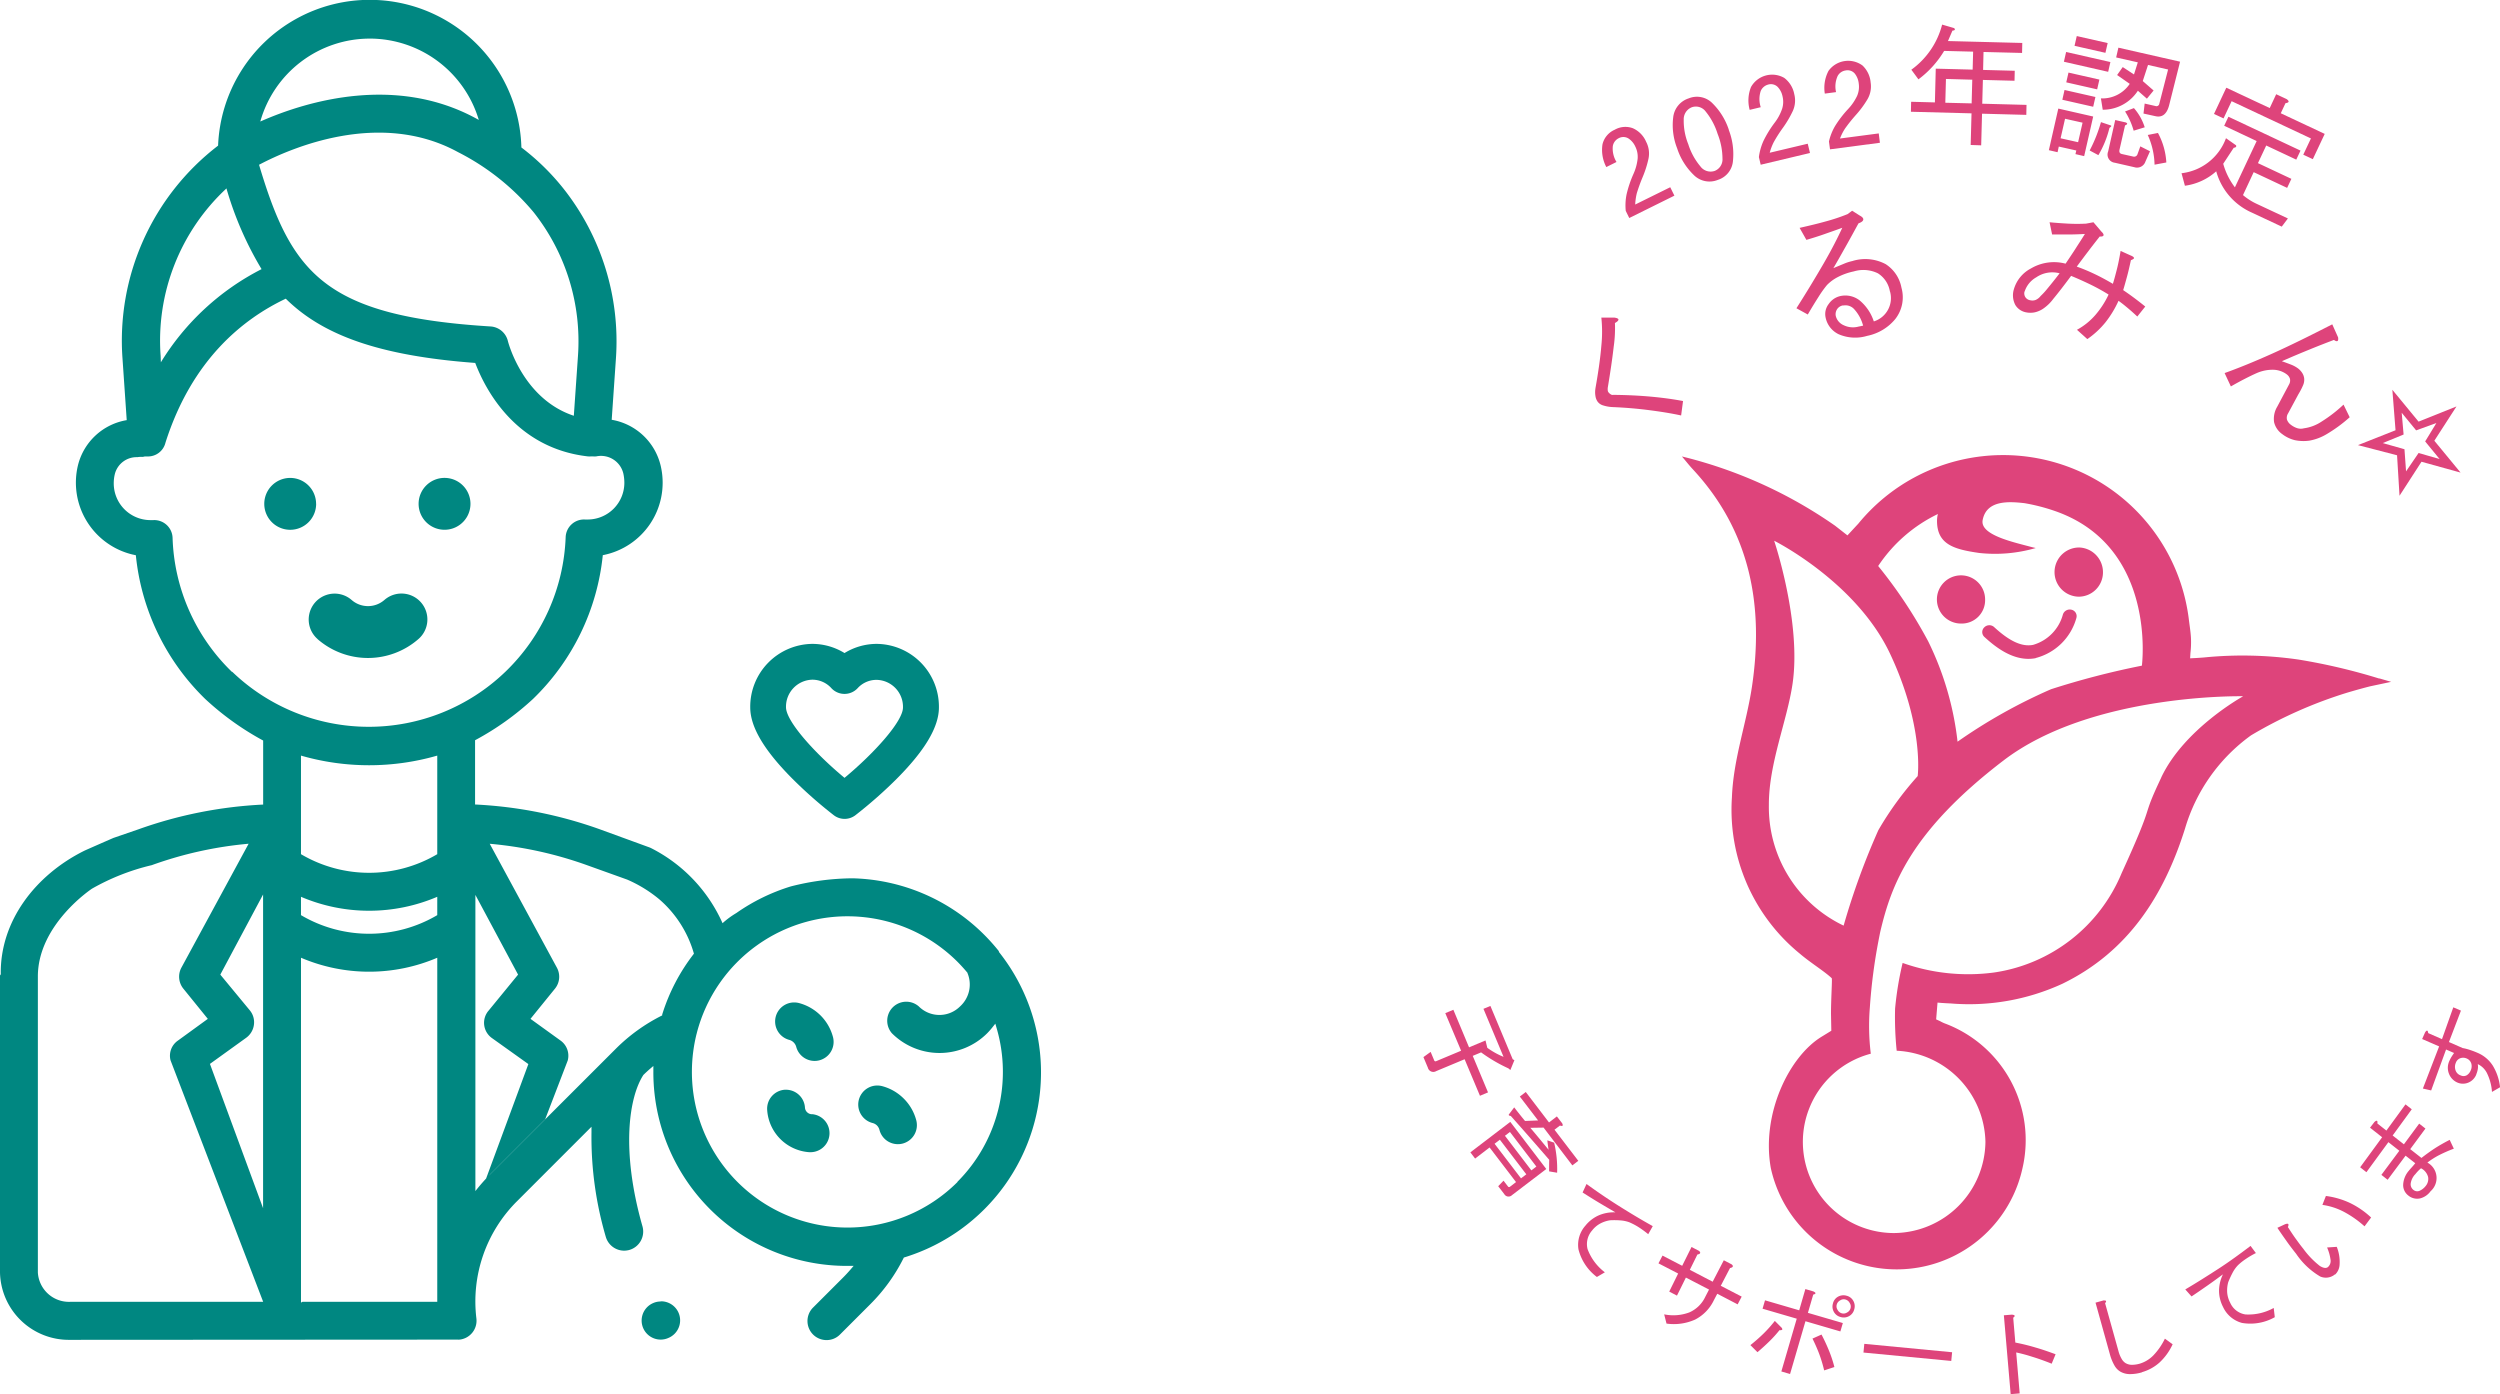 <svg xmlns="http://www.w3.org/2000/svg" width="203.302" height="113.375" viewBox="0 0 203.302 113.375">
  <g id="グループ_1876" data-name="グループ 1876" transform="translate(-67.621 -3008)">
    <g id="b" transform="translate(135.375 3153)">
      <g id="c" transform="translate(48 -143)">
        <g id="グループ_1229" data-name="グループ 1229">
          <path id="パス_6105" data-name="パス 6105" d="M81.068,58.731a48.484,48.484,0,0,0-6.6-1.554A31.733,31.733,0,0,0,66.884,57c-.414.043-1.217.078-1.217.078l.026-.432h0a7.5,7.5,0,0,0,.043-1.217c-.026-.527-.121-1.062-.181-1.588a15.218,15.218,0,0,0-26.866-7.718c-.026.035-.06.06-.086.095h0l-.017.017-.017.017-.768.829-.993-.777A37.107,37.107,0,0,0,24.34,40.662c.294.345.57.7.872,1.027,4.714,5.068,5.81,11.154,4.817,17.741-.458,3-1.511,5.87-1.623,8.961a15.1,15.1,0,0,0,5.517,12.7c.855.734,2,1.433,2.6,2,.052.052-.06,1.649-.06,2.883h0l.026,1.39-.363.224c-.052.035-.1.06-.164.1h0c-.069.043-.138.086-.224.138-2.676,1.606-4.955,6.3-4.17,10.7a10.476,10.476,0,0,0,20.469.009A10.132,10.132,0,0,0,45.8,86.8a2.7,2.7,0,0,1-.449-.207l-.337-.155.112-1.364.294.026c.276.017.527.035.76.043a18.148,18.148,0,0,0,9.1-1.6c5.361-2.607,8.253-7.174,9.971-12.613a14.329,14.329,0,0,1,5.37-7.588,36.169,36.169,0,0,1,7.847-3.479c.613-.181,1.226-.354,1.839-.509l1.709-.363s-.863-.25-.976-.285ZM45.154,45.35a2.251,2.251,0,0,0-.069.553c0,1.925,1.4,2.314,3.427,2.607a11.872,11.872,0,0,0,4.6-.4c-.129-.035-.268-.06-.406-.1-1.5-.4-4.127-.976-3.911-2.167.311-1.666,2.176-1.519,3.41-1.381a15.578,15.578,0,0,1,2.4.613c8.409,2.866,7.14,12.6,7.14,12.6a66.336,66.336,0,0,0-7.39,1.917,43.519,43.519,0,0,0-7.6,4.265A24.693,24.693,0,0,0,44.369,55.7,38.278,38.278,0,0,0,40.3,49.571a12.137,12.137,0,0,1,4.843-4.222ZM31.41,68.978c0-3.367,1.476-6.786,1.925-9.816.742-5.016-1.494-11.646-1.494-11.646s6.682,3.341,9.436,9.211c2.771,5.9,2.236,9.928,2.236,9.928a26.305,26.305,0,0,0-3.2,4.4,58.885,58.885,0,0,0-2.823,7.761,10.674,10.674,0,0,1-6.078-9.85Zm31.908-2.2c-1.761,3.721-.328,1.433-3.22,7.77A13.314,13.314,0,0,1,49.73,82.627a15.922,15.922,0,0,1-7.442-.777,26.3,26.3,0,0,0-.613,3.721,26.643,26.643,0,0,0,.13,3.419A7.58,7.58,0,0,1,49.022,96.4a7.5,7.5,0,0,1-7.416,7.416A7.415,7.415,0,0,1,39.7,89.231a18.462,18.462,0,0,1-.078-3.747,44.441,44.441,0,0,1,.7-5.422s.095-.5.147-.742h0c.872-3.712,2.409-8.115,10.023-13.934,7.183-5.491,19.493-5.223,19.493-5.223s-4.783,2.624-6.665,6.6Z" transform="translate(-3.319 -5.543)" fill="#de447b"/>
          <path id="パス_6106" data-name="パス 6106" d="M63.373,51.306A1.977,1.977,0,0,1,61.4,53.257a2,2,0,1,1,.069-4A2.011,2.011,0,0,1,63.373,51.3Z" transform="translate(-8.112 -6.734)" fill="#de447b" fill-rule="evenodd"/>
          <path id="パス_6107" data-name="パス 6107" d="M50.337,55.8a1.96,1.96,0,1,1,1.942-1.951A1.9,1.9,0,0,1,50.337,55.8Z" transform="translate(-6.602 -7.092)" fill="#de447b" fill-rule="evenodd"/>
          <path id="パス_6108" data-name="パス 6108" d="M56.981,59.054c-1.7.328-3.2-.829-4.178-1.727a.532.532,0,0,1-.009-.777.579.579,0,0,1,.8-.026c1.26,1.165,2.27,1.623,3.168,1.45a3.52,3.52,0,0,0,2.426-2.469.587.587,0,0,1,.708-.388.537.537,0,0,1,.388.673,4.637,4.637,0,0,1-3.315,3.255Z" transform="translate(-7.186 -7.532)" fill="#de447b"/>
          <g id="グループ_1226" data-name="グループ 1226" transform="translate(13.96 15.142)">
            <path id="パス_6109" data-name="パス 6109" d="M16.186,33.367c.242-1.364.406-2.521.483-3.479a11.067,11.067,0,0,0,0-2.288h1.062c.216.035.328.086.328.164s-.095.173-.285.276a10.657,10.657,0,0,1-.1,1.925c-.1.881-.259,1.994-.483,3.332a1.049,1.049,0,0,0,0,.233.306.306,0,0,0,.052.138.7.7,0,0,0,.19.173.263.263,0,0,0,.207.043c1.105.009,2.132.06,3.082.147s1.813.207,2.59.354l-.155,1.174c-.794-.173-1.658-.311-2.6-.432s-1.925-.207-2.978-.25a2.94,2.94,0,0,1-.742-.129.863.863,0,0,1-.458-.294,1.037,1.037,0,0,1-.19-.475,1.825,1.825,0,0,1,0-.613Z" transform="translate(-16.16 -18.915)" fill="#de447b"/>
            <path id="パス_6110" data-name="パス 6110" d="M42.727,24.1a2.155,2.155,0,0,0-.976-1.476,2.693,2.693,0,0,0-1.96-.155,5.043,5.043,0,0,0-1.278.449,3.4,3.4,0,0,0-.9.656,9.093,9.093,0,0,0-.691.967c-.259.406-.553.881-.872,1.433l-.924-.509c.846-1.329,1.58-2.547,2.21-3.635s1.131-2.063,1.519-2.909c-.466.173-.95.337-1.433.509s-.984.328-1.485.475l-.553-.976c.76-.173,1.459-.337,2.1-.518a15.092,15.092,0,0,0,1.8-.6l.371-.276.613.388c.216.112.311.224.294.337s-.147.216-.388.3c-.337.613-.673,1.235-1.019,1.847s-.682,1.217-1.027,1.8c.319-.138.6-.25.846-.354a3.755,3.755,0,0,1,.691-.224,3.53,3.53,0,0,1,2.719.25A2.917,2.917,0,0,1,43.668,23.8a2.862,2.862,0,0,1-.5,2.538A3.965,3.965,0,0,1,40.88,27.71a3.38,3.38,0,0,1-2.314-.129A1.932,1.932,0,0,1,37.5,26.225a1.329,1.329,0,0,1,.25-1.105,1.558,1.558,0,0,1,.881-.63,1.894,1.894,0,0,1,1.623.328,3.723,3.723,0,0,1,1.165,1.718A1.983,1.983,0,0,0,42.736,24.1Zm-3.79,1.131a.707.707,0,0,0-.535.363.743.743,0,0,0-.078.492,1.107,1.107,0,0,0,.647.76,1.725,1.725,0,0,0,1.165.121c.06-.017.129-.026.207-.043s.147-.035.207-.043a3.245,3.245,0,0,0-.725-1.338.948.948,0,0,0-.881-.3Z" transform="translate(-18.753 -17.54)" fill="#de447b"/>
            <path id="パス_6111" data-name="パス 6111" d="M61.565,28.116l-.837-.751a5.349,5.349,0,0,0,1.494-1.2A7.278,7.278,0,0,0,63.3,24.5a16.363,16.363,0,0,0-1.485-.82c-.518-.25-1.036-.483-1.563-.7-.587.794-1.071,1.416-1.45,1.873a3.458,3.458,0,0,1-.846.812,2.018,2.018,0,0,1-.682.285,1.779,1.779,0,0,1-.708-.009,1.294,1.294,0,0,1-.846-.587,1.68,1.68,0,0,1-.121-1.286,2.779,2.779,0,0,1,1.39-1.692,3.675,3.675,0,0,1,2.814-.388c.276-.414.553-.82.812-1.226s.518-.8.76-1.191c-.449.026-.9.043-1.338.043H58.707L58.5,18.62c.527.052,1.036.086,1.519.112a13.547,13.547,0,0,0,1.45,0l.6-.112.647.76c.13.121.19.224.173.3s-.121.112-.311.1c-.259.328-.544.691-.855,1.1s-.647.855-1.01,1.347a15.039,15.039,0,0,1,1.442.6c.492.233.984.5,1.494.8.112-.354.216-.751.328-1.191s.207-.932.3-1.485l.82.371c.173.069.259.138.268.2s-.086.121-.25.181c-.112.518-.216.976-.328,1.381s-.207.76-.3,1.053c.276.19.561.388.863.613s.613.466.932.725l-.647.812c-.268-.25-.518-.475-.777-.691s-.5-.414-.751-.587a8.391,8.391,0,0,1-1.07,1.761,7.011,7.011,0,0,1-1.459,1.347Zm-5.1-3.868a.57.57,0,0,0,.069.466.584.584,0,0,0,.4.25.731.731,0,0,0,.432-.026,1.015,1.015,0,0,0,.406-.319,5.763,5.763,0,0,0,.561-.613c.259-.311.587-.717.984-1.235a2.314,2.314,0,0,0-1.9.328,2.045,2.045,0,0,0-.941,1.148Z" transform="translate(-21.542 -17.688)" fill="#de447b"/>
            <path id="パス_6112" data-name="パス 6112" d="M80.51,32.3a1.9,1.9,0,0,0-1.062-.371,3.222,3.222,0,0,0-1.373.268c-.294.129-.613.285-.967.466s-.734.388-1.14.622l-.509-1.088c1.114-.4,2.409-.924,3.868-1.58s3.082-1.459,4.886-2.383l.475,1.062c.026.173,0,.276-.06.3s-.155,0-.276-.095c-.544.207-1.174.449-1.873.734s-1.494.613-2.365,1c.276.095.527.19.751.276a2.519,2.519,0,0,1,.553.3,1.463,1.463,0,0,1,.354.38,1.068,1.068,0,0,1,.155.414,1.1,1.1,0,0,1-.086.578,5.241,5.241,0,0,1-.371.717l-.846,1.571a.676.676,0,0,0-.095.509.875.875,0,0,0,.319.423,1.685,1.685,0,0,0,.518.276.969.969,0,0,0,.544.009,3.389,3.389,0,0,0,1.433-.544,11.412,11.412,0,0,0,1.787-1.381l.5,1.027a11.742,11.742,0,0,1-1.856,1.364,4.169,4.169,0,0,1-1.4.535,3.451,3.451,0,0,1-1.2-.035,2.753,2.753,0,0,1-1.027-.492,1.645,1.645,0,0,1-.665-.976,1.928,1.928,0,0,1,.259-1.26l.95-1.787a.652.652,0,0,0,.086-.458.692.692,0,0,0-.268-.38Z" transform="translate(-24.266 -19.001)" fill="#de447b"/>
          </g>
          <g id="グループ_1227" data-name="グループ 1227" transform="translate(0 79.804)">
            <path id="パス_6113" data-name="パス 6113" d="M4.876,92.673l.561-.233L7.25,96.774l.138.078-.328.8L6.9,97.516a12.555,12.555,0,0,1-2.219-1.3L4,96.5l1.243,2.97-.656.276L3.34,96.774l-2.314.967a.454.454,0,0,1-.673-.276L-.01,96.6l.587-.423.285.682a.117.117,0,0,0,.173.069l2.02-.846L1.768,93.027l.656-.276L3.7,95.807l1.338-.561.147.6a6.278,6.278,0,0,0,1.321.734l-1.64-3.919Z" transform="translate(0.01 -92.44)" fill="#de447b"/>
            <path id="パス_6114" data-name="パス 6114" d="M4.8,105.962l-.388-.509,3.246-2.478,2.927,3.833-2.788,2.124a.4.4,0,0,1-.63-.086l-.492-.639.432-.449.354.458a.114.114,0,0,0,.181.026l.483-.371-2.15-2.814-1.174.9Zm3.729,1.606.432-.328-2.15-2.814-.432.328Zm-.9-3.773-.406.311,2.15,2.814.406-.311Zm3.626-.181,1.934,2.529-.483.371-2.34-3.073-1.079.017c.527.622,1.019,1.217,1.485,1.787-.043-.268-.078-.527-.1-.768l.553.19a9.26,9.26,0,0,1,.242,2.443L10.816,107c0-.319,0-.639.009-.941q-1.748-2.02-3.125-3.565c-.147-.017-.2-.069-.147-.138l.423-.561c.285.371.578.742.881,1.105l1.062-.043-1.485-1.942.483-.371,1.891,2.478.639-.492.432.561q.142.3-.181.181l-.432.328Z" transform="translate(-0.594 -93.547)" fill="#de447b"/>
            <path id="パス_6115" data-name="パス 6115" d="M20.24,113.276a8.188,8.188,0,0,0-.812-.587,5.5,5.5,0,0,0-.7-.363,2.644,2.644,0,0,0-.742-.155,6.445,6.445,0,0,0-.82-.009,2.455,2.455,0,0,0-.794.259,2.084,2.084,0,0,0-.673.57,1.668,1.668,0,0,0-.371,1.511,4.2,4.2,0,0,0,1.407,1.891l-.647.38a4.027,4.027,0,0,1-1.5-2.253,2.353,2.353,0,0,1,.57-1.925,2.888,2.888,0,0,1,1.088-.837,3.122,3.122,0,0,1,1.347-.242q-.647-.376-1.321-.777c-.449-.268-.9-.553-1.347-.837l.319-.691c.855.622,1.727,1.217,2.633,1.787s1.822,1.122,2.754,1.64l-.371.656Z" transform="translate(-1.981 -94.732)" fill="#de447b"/>
            <path id="パス_6116" data-name="パス 6116" d="M27.216,118.31l1.683.872-.328.63-1.658-.863-.285.544a3.425,3.425,0,0,1-1.511,1.554,4.233,4.233,0,0,1-2.331.328l-.19-.751a3.705,3.705,0,0,0,2.037-.155,2.564,2.564,0,0,0,1.3-1.26l.311-.6-1.882-.976-.725,1.468-.63-.328.725-1.468-1.6-.829.328-.63,1.6.829.76-1.528.6.311q.129.1.1.181c-.017.052-.086.095-.224.121l-.613,1.243,1.856.967.906-1.744.63.328q.129.1.1.181c-.017.052-.086.095-.224.121l-.76,1.459Z" transform="translate(-3.018 -95.544)" fill="#de447b"/>
            <path id="パス_6117" data-name="パス 6117" d="M31.36,124.238l-.57-.57a13.66,13.66,0,0,0,1.062-.932,10.429,10.429,0,0,0,.924-1.036l.57.57c.043.078.052.13.017.155a.318.318,0,0,1-.207.026,9.894,9.894,0,0,1-.812.9c-.3.294-.622.587-.976.889Zm3.9-5.128.647.19c.121.06.173.1.173.147s-.06.086-.181.112l-.432,1.485,2.84.829-.2.682-2.84-.829-1.252,4.291-.708-.207,1.252-4.291-2.78-.812.2-.682,2.78.812.5-1.727Zm1.528,6.613a11.133,11.133,0,0,0-.388-1.3c-.164-.44-.354-.863-.561-1.286l.734-.328a15.027,15.027,0,0,1,.647,1.407,10.1,10.1,0,0,1,.4,1.234l-.812.268Zm.717-5.456a.852.852,0,0,1,.423-.544.908.908,0,0,1,.691-.069.852.852,0,0,1,.544.423.87.87,0,0,1,.069.691.852.852,0,0,1-.423.544.87.87,0,0,1-.691.069.852.852,0,0,1-.544-.423A.87.87,0,0,1,37.507,120.267Zm1.424.414a.513.513,0,0,0-.06-.432.547.547,0,0,0-.337-.285.513.513,0,0,0-.432.06.547.547,0,0,0-.285.337.513.513,0,0,0,.06.432.547.547,0,0,0,.337.285.517.517,0,0,0,.432-.06A.547.547,0,0,0,38.931,120.681Z" transform="translate(-4.2 -96.086)" fill="#de447b"/>
            <path id="パス_6118" data-name="パス 6118" d="M41.44,124.978l.069-.708,7.14.682-.069.708Z" transform="translate(-5.656 -96.791)" fill="#de447b"/>
            <path id="パス_6119" data-name="パス 6119" d="M58.874,124.74l-.319.768c-.578-.233-1.114-.423-1.6-.57a12.82,12.82,0,0,0-1.286-.345l.285,3.332-.734.06-.553-6.414.639-.052q.194.013.233.078c.026.043-.017.095-.112.173l.173,2.02a16.021,16.021,0,0,1,1.632.4c.544.155,1.088.345,1.649.553Z" transform="translate(-7.465 -96.415)" fill="#de447b"/>
            <path id="パス_6120" data-name="パス 6120" d="M67.081,126.025a3.411,3.411,0,0,1-.993.147,1.564,1.564,0,0,1-.794-.216,1.344,1.344,0,0,1-.458-.492,3.865,3.865,0,0,1-.38-.95L63.3,120.361l.647-.181c.112,0,.173,0,.2.043s0,.1-.069.181l1.088,3.9a2.567,2.567,0,0,0,.268.647.954.954,0,0,0,.311.328,1.047,1.047,0,0,0,.509.138,2.424,2.424,0,0,0,.613-.086A2.591,2.591,0,0,0,68,124.652a5.235,5.235,0,0,0,.941-1.364l.63.458a4.7,4.7,0,0,1-1.07,1.485,3.6,3.6,0,0,1-1.407.777Z" transform="translate(-8.644 -96.232)" fill="#de447b"/>
            <path id="パス_6121" data-name="パス 6121" d="M77.508,115.618a7.132,7.132,0,0,0-.863.509,4.461,4.461,0,0,0-.613.492,2.691,2.691,0,0,0-.44.622,7.565,7.565,0,0,0-.345.751,2.518,2.518,0,0,0-.086.837,2.152,2.152,0,0,0,.25.846,1.615,1.615,0,0,0,1.235.941,4.225,4.225,0,0,0,2.3-.527l.086.751a4.034,4.034,0,0,1-2.668.466,2.363,2.363,0,0,1-1.537-1.295,2.881,2.881,0,0,1-.328-1.329,3.1,3.1,0,0,1,.319-1.329c-.406.3-.812.6-1.243.9s-.863.6-1.312.9l-.509-.57c.906-.535,1.8-1.1,2.7-1.683s1.761-1.217,2.607-1.856l.449.6Z" transform="translate(-9.799 -95.529)" fill="#de447b"/>
            <path id="パス_6122" data-name="パス 6122" d="M85.118,116.711a1.157,1.157,0,0,1-1.2.181,6.1,6.1,0,0,1-1.96-1.847c-.268-.337-.527-.673-.777-1.027s-.5-.708-.751-1.088l.63-.294c.129-.043.216-.052.25-.017s.035.121-.026.25c.224.345.432.665.639.95s.406.561.613.812a6.94,6.94,0,0,0,1.347,1.4c.294.181.518.207.665.086a.663.663,0,0,0,.2-.63,3.735,3.735,0,0,0-.276-.958l.786-.052a3.262,3.262,0,0,1,.233,1.424,1.2,1.2,0,0,1-.363.829Zm2.935-4.619-.535.717a8.378,8.378,0,0,0-1.7-1.191,5.375,5.375,0,0,0-1.727-.553l.285-.725a6.551,6.551,0,0,1,1.977.578A6.9,6.9,0,0,1,88.053,112.092Z" transform="translate(-10.986 -94.887)" fill="#de447b"/>
            <path id="パス_6123" data-name="パス 6123" d="M93.211,106.07q.544-.427,1.114-.8c.38-.242.777-.466,1.183-.673l.337.717a11.587,11.587,0,0,0-1.183.518,6.419,6.419,0,0,0-.967.613,1.43,1.43,0,0,1,.259,2.331,1.51,1.51,0,0,1-.872.587,1.131,1.131,0,0,1-.95-.25,1.058,1.058,0,0,1-.406-.872,1.873,1.873,0,0,1,.458-1.131c.052-.069.13-.155.224-.259s.2-.224.3-.354l-.786-.613-1.459,1.96-.509-.4,1.459-1.96-.889-.7-1.787,2.443-.509-.4,1.787-2.443-.984-.777.354-.458q.142-.13.207-.1c.043.017.052.086.035.216l.734.578,1.554-2.132.509.4-1.554,2.132.915.717,1.243-1.683.509.4L92.3,105.353l.915.717Zm-.527,1.347a1.379,1.379,0,0,0-.345.725.571.571,0,0,0,.224.527.48.48,0,0,0,.5.069,1.292,1.292,0,0,0,.492-.388.891.891,0,0,0,.2-.725,1.111,1.111,0,0,0-.578-.717,3.086,3.086,0,0,0-.25.233c-.078.086-.164.181-.242.285Z" transform="translate(-12.052 -93.707)" fill="#de447b"/>
            <path id="パス_6124" data-name="パス 6124" d="M98.473,98.026a1.186,1.186,0,0,1-.665.673,1.136,1.136,0,0,1-.889-.017,1.28,1.28,0,0,1-.673-.717,1.313,1.313,0,0,1,.035-1.036,2.632,2.632,0,0,1,.181-.345c.069-.112.138-.207.2-.3L96.012,96,94.8,99.33l-.673-.155,1.321-3.427-1.381-.6.233-.527c.069-.112.129-.164.173-.155s.069.069.086.2l1.122.492L96.6,92.57l.622.268-.976,2.555,1.122.492a4.048,4.048,0,0,1,.6.155c.207.069.414.147.63.242a2.735,2.735,0,0,1,1.217,1.036,4.244,4.244,0,0,1,.587,1.752l-.656.38a4.078,4.078,0,0,0-.388-1.485,1.6,1.6,0,0,0-.768-.777,1.159,1.159,0,0,1,0,.423,1.954,1.954,0,0,1-.121.406Zm-1.295.069a.539.539,0,0,0,.5.009.8.8,0,0,0,.328-.38.811.811,0,0,0,.052-.6.653.653,0,0,0-.388-.4.708.708,0,0,0-.466-.026.608.608,0,0,0-.4.388.833.833,0,0,0-.035.561A.661.661,0,0,0,97.178,98.1Z" transform="translate(-12.85 -92.458)" fill="#de447b"/>
          </g>
          <path id="パス_6125" data-name="パス 6125" d="M91.206,39.727,88.02,38.9l3.056-1.209L90.817,34.4l2.132,2.59,3.082-1.235-1.8,2.788,2.132,2.59-3.177-.881L91.4,43.016,91.2,39.735Zm-1.165-.993,1.761.5.129,1.8,1.019-1.494,1.709.492L93.485,38.6l.915-1.5-1.649.6-1.174-1.433.155,1.77-1.683.691Z" transform="translate(-12.023 -4.702)" fill="#de447b"/>
          <g id="グループ_1228" data-name="グループ 1228" transform="translate(14.52)">
            <path id="パス_6126" data-name="パス 6126" d="M22.706,15.224l-3.678,1.822-.285-.578a4.462,4.462,0,0,1,.069-1.355,9.126,9.126,0,0,1,.553-1.64,4.117,4.117,0,0,0,.345-1.252,1.865,1.865,0,0,0-.19-.984,1.557,1.557,0,0,0-.578-.673.794.794,0,0,0-.786,0,.875.875,0,0,0-.466.639,2.072,2.072,0,0,0,.3,1.286l-.829.414a3,3,0,0,1-.311-1.847,1.728,1.728,0,0,1,1-1.191,1.748,1.748,0,0,1,1.468-.121A2.108,2.108,0,0,1,20.4,10.848a2.047,2.047,0,0,1,.19,1.381,8.452,8.452,0,0,1-.475,1.494,13.736,13.736,0,0,0-.475,1.312,4.768,4.768,0,0,0-.129.915l2.849-1.407.337.682Z" transform="translate(-16.809 -1.317)" fill="#de447b"/>
            <path id="パス_6127" data-name="パス 6127" d="M28.028,9.485a5.448,5.448,0,0,1,.345,2.521,1.763,1.763,0,0,1-1.235,1.554,1.8,1.8,0,0,1-1.96-.406,5.281,5.281,0,0,1-1.347-2.167,5.16,5.16,0,0,1-.319-2.512,1.823,1.823,0,0,1,1.26-1.545,1.763,1.763,0,0,1,1.934.4,5.406,5.406,0,0,1,1.329,2.15Zm-.906.328a5.43,5.43,0,0,0-.958-1.8.993.993,0,0,0-1.131-.363,1.044,1.044,0,0,0-.665,1.01,5.083,5.083,0,0,0,.371,2,5.257,5.257,0,0,0,.984,1.8,1.029,1.029,0,0,0,1.157.371,1.007,1.007,0,0,0,.639-1.019A5.509,5.509,0,0,0,27.122,9.813Z" transform="translate(-17.72 -0.93)" fill="#de447b"/>
            <path id="パス_6128" data-name="パス 6128" d="M35.591,11.088l-3.988.95-.147-.622a4.651,4.651,0,0,1,.371-1.312,9.011,9.011,0,0,1,.906-1.476,3.936,3.936,0,0,0,.613-1.14,1.875,1.875,0,0,0,.035-1,1.555,1.555,0,0,0-.414-.794.78.78,0,0,0-.76-.173.91.91,0,0,0-.6.518,2.1,2.1,0,0,0,0,1.321l-.9.216a2.925,2.925,0,0,1,.112-1.865,1.973,1.973,0,0,1,2.7-.734,2.145,2.145,0,0,1,.812,1.312,2.066,2.066,0,0,1-.121,1.39,8.668,8.668,0,0,1-.794,1.347,11.384,11.384,0,0,0-.751,1.174,4.387,4.387,0,0,0-.328.863l3.091-.734.181.742Z" transform="translate(-18.696 -0.642)" fill="#de447b"/>
            <path id="パス_6129" data-name="パス 6129" d="M42.285,10.074l-4.066.535-.086-.639a4.423,4.423,0,0,1,.5-1.26,8.887,8.887,0,0,1,1.053-1.373,4.165,4.165,0,0,0,.734-1.07,1.851,1.851,0,0,0,.138-.993,1.572,1.572,0,0,0-.328-.829.772.772,0,0,0-.742-.25.871.871,0,0,0-.647.449,2.046,2.046,0,0,0-.13,1.312l-.915.121a2.96,2.96,0,0,1,.3-1.847,1.97,1.97,0,0,1,2.763-.44,2.146,2.146,0,0,1,.665,1.39,2.067,2.067,0,0,1-.268,1.373,8.131,8.131,0,0,1-.932,1.26A13.292,13.292,0,0,0,39.454,8.9a4.125,4.125,0,0,0-.423.829l3.151-.414.095.76Z" transform="translate(-19.675 -0.465)" fill="#de447b"/>
            <path id="パス_6130" data-name="パス 6130" d="M46.523,4.455l-.578-.786A6.511,6.511,0,0,0,48.448,0l.976.285c.112.121.069.19-.138.207l-.363.846,6.043.155-.017.812-3.134-.078L51.78,3.686l2.573.069-.017.812L51.763,4.5l-.052,1.934,3.6.095-.017.812-3.6-.095-.069,2.573L50.77,9.79l.069-2.573L45.91,7.088l.017-.812,1.934.052.069-2.745,3,.078L50.969,2.2l-2.357-.06a8,8,0,0,1-2.081,2.305Zm2.184,1.9,2.141.052L50.9,4.481l-2.141-.06Z" transform="translate(-20.787)" fill="#de447b"/>
            <path id="パス_6131" data-name="パス 6131" d="M62.509,7.624l-.734,3.22-.708-.164.069-.294-1.424-.319-.1.458-.708-.164.768-3.384Zm-2.288.181-.363,1.588,1.424.319.363-1.588Zm-.043-2.34,2.512.57-.181.794L60,6.26Zm.13-3.091,3.6.82-.181.794-3.6-.82ZM60.5,4.05l2.512.57-.181.794-2.512-.57Zm.673-2.97,2.512.57-.181.794-2.512-.57Zm1.053,9.3a11.89,11.89,0,0,0,.915-2.3l.82.276c.052.043,0,.1-.13.19a8.025,8.025,0,0,1-.9,2.219l-.708-.38Zm.915-4.23a2.681,2.681,0,0,0,2.34-1.183l-1.027-.717.458-.647.915.6.311-.984-1.761-.4.181-.794,5.016,1.14-.9,3.583c-.19.691-.561.976-1.114.846L66.6,7.382l.095-.812.881.2a.234.234,0,0,0,.311-.19L68.6,3.8l-1.632-.371L66.54,4.74l.881.768-.544.665-.734-.647a3.388,3.388,0,0,1-2.858,1.545l-.147-.915ZM65.116,8.09c.216.078.207.164-.017.259l-.449,1.968c-.043.2.017.311.181.354l.924.207a.288.288,0,0,0,.354-.181l.233-.647.786.4-.371.837a.72.72,0,0,1-.9.458l-1.588-.363a.666.666,0,0,1-.544-.915L64.3,7.909l.794.181Zm.7-1.157A4.353,4.353,0,0,1,66.7,8.5l-.9.276a5.843,5.843,0,0,0-.7-1.563l.725-.276Zm1.683,4.6a6.168,6.168,0,0,0-.553-2.409l.829-.164a5.7,5.7,0,0,1,.682,2.4l-.967.181Z" transform="translate(-22.563 -0.148)" fill="#de447b"/>
            <path id="パス_6132" data-name="パス 6132" d="M71.4,12.9a4.389,4.389,0,0,0,3.617-2.849l.82.578c.043.112-.017.181-.19.2l-.855,1.3a5.675,5.675,0,0,0,.95,1.917l1.77-3.764L74.87,9.039l.345-.734,5.862,2.754-.345.734-2.443-1.148-.673,1.433,2.719,1.278-.345.734L77.27,12.812,76.4,14.677a4.862,4.862,0,0,0,1.088.7l2.564,1.2-.5.665L77.141,16.11a5.17,5.17,0,0,1-2.918-3.367,4.78,4.78,0,0,1-2.547,1.174L71.4,12.89Zm8.072-4.878L83.046,9.7l-.967,2.055-.777-.363.622-1.321-6.449-3.03-.656,1.4-.777-.363,1-2.132L78.574,7.6,79.1,6.475l.855.4c.233.173.2.285-.1.328l-.38.812Z" transform="translate(-24.272 -0.812)" fill="#de447b"/>
          </g>
        </g>
      </g>
    </g>
    <g id="レイヤー_2" data-name="レイヤー 2" transform="translate(67.621 3008)">
      <g id="レイヤー_1" data-name="レイヤー 1" transform="translate(0 0)">
        <path id="パス_6133" data-name="パス 6133" d="M61.794,106.105A2.109,2.109,0,0,0,59.689,104h0a2.109,2.109,0,1,0,2.109,2.105Z" transform="translate(-36.089 -65.135)" fill="#008781"/>
        <path id="パス_6134" data-name="パス 6134" d="M93.41,108.211a2.109,2.109,0,0,0,0-4.214h0a2.109,2.109,0,1,0,0,4.214Z" transform="translate(-57.168 -65.132)" fill="#008781"/>
        <path id="パス_6135" data-name="パス 6135" d="M67.973,132.9a6.241,6.241,0,0,0,8.211,0,2.107,2.107,0,1,0-2.773-3.173,2.027,2.027,0,0,1-2.657,0A2.107,2.107,0,0,0,67.98,132.9Z" transform="translate(-42.156 -80.933)" fill="#008781"/>
        <path id="パス_6136" data-name="パス 6136" d="M81.236,77.233l-.071-.09a16.31,16.31,0,0,0-1.12-1.247,15.676,15.676,0,0,0-10.72-4.6,20.82,20.82,0,0,0-5.02.661,15.774,15.774,0,0,0-4.427,2.165,6.9,6.9,0,0,0-1.12.825,12.586,12.586,0,0,0-5.8-6.1,1.28,1.28,0,0,0-.164-.071l-4.009-1.463a35.084,35.084,0,0,0-10.152-2.019V60.068a22.72,22.72,0,0,0,4.714-3.359,18.938,18.938,0,0,0,5.673-11.69,6,6,0,0,0,4.759-7.028c-.019-.1-.041-.205-.067-.306a4.945,4.945,0,0,0-3.968-3.676l.343-4.975A20.024,20.024,0,0,0,45.8,15.182a19.14,19.14,0,0,0-3.4-3.318,12.339,12.339,0,0,0-24.664-.149A19.983,19.983,0,0,0,9.962,29.033l.343,5.005a4.923,4.923,0,0,0-3.96,3.65,6.013,6.013,0,0,0,4.415,7.274l.287.063a18.92,18.92,0,0,0,5.643,11.69,22.955,22.955,0,0,0,4.71,3.378V65.3A35.085,35.085,0,0,0,11.25,67.316l-2.008.691c-.052.019-2.351,1.026-2.4,1.056C2.885,71.034,0,74.774.063,79.085c0,.041-.063.086-.063.131v24.134a5.6,5.6,0,0,0,5.692,5.479L37.2,108.81a1.444,1.444,0,0,0,.179,0,1.545,1.545,0,0,0,1.362-1.717,11.5,11.5,0,0,1,3.292-9.525L48.1,91.5v.467a28.818,28.818,0,0,0,1.165,8.491,1.56,1.56,0,0,0,1.493,1.12,1.671,1.671,0,0,0,.425-.06,1.556,1.556,0,0,0,1.064-1.915c-1.784-6.259-1.075-10.552.075-12.317h0c.164-.16.332-.314.5-.463l.31-.265v.515a15.74,15.74,0,0,0,15.755,15.743h.53l-.265.31c-.205.235-.392.437-.575.62l-2.46,2.46a1.549,1.549,0,0,0,1.1,2.643,1.523,1.523,0,0,0,1.094-.455l2.456-2.456a14.347,14.347,0,0,0,2.7-3.732l.037-.071.075-.022a15.736,15.736,0,0,0,7.648-24.836ZM58.017,75.655l-.03.026Zm.4-.373-.022.026Zm-.836.829-.09.093ZM30.068,3.01a9.26,9.26,0,0,1,8.868,6.614L38.709,9.5C32.263,6,25.127,8,21.167,9.755a9.256,9.256,0,0,1,8.9-6.744Zm7.166,9.227a19.48,19.48,0,0,1,6.147,4.878A16.919,16.919,0,0,1,47,28.831l-.336,4.852c-4.106-1.359-5.311-5.875-5.363-6.08A1.549,1.549,0,0,0,39.9,26.42C26.4,25.584,23.7,22.109,21.066,13.271,23.664,11.9,30.882,8.769,37.235,12.237ZM18.423,15.223h0a27.492,27.492,0,0,0,2.848,6.535,20.558,20.558,0,0,0-8.189,7.577l-.019-.523a16.893,16.893,0,0,1,5.36-13.623Zm.463,39.31h0A15.855,15.855,0,0,1,14.034,43.6a1.493,1.493,0,0,0-1.545-1.433h-.317a2.986,2.986,0,0,1-2.922-2.986,3.18,3.18,0,0,1,.086-.746,1.821,1.821,0,0,1,1.825-1.385,2.094,2.094,0,0,1,.373-.026c.1.019.194-.034.287-.034h.142a1.463,1.463,0,0,0,1.493-1.12c2.165-6.793,6.345-10.078,9.783-11.709,2.986,2.952,7.554,4.639,15.407,5.225.836,2.2,3.3,6.927,9.156,7.6a1.664,1.664,0,0,0,.272,0H48.2a1.829,1.829,0,0,0,.287,0,1.866,1.866,0,0,1,2.2,1.377,3.568,3.568,0,0,1,.086.769,2.986,2.986,0,0,1-2.923,2.986h-.3A1.493,1.493,0,0,0,46,43.552,16.02,16.02,0,0,1,18.871,54.488Zm1.444,27.519h0l-2.415-2.923,3.479-6.517V98.124L17.072,86.389l2.937-2.116a1.556,1.556,0,0,0,.638-1.049,1.519,1.519,0,0,0-.317-1.172Zm-7.446,23.686H5.692a2.533,2.533,0,0,1-2.613-2.389V79.279c0-4.244,4.408-7.144,4.408-7.144a18.3,18.3,0,0,1,4.852-1.907,31.352,31.352,0,0,1,7.879-1.743L14.751,78.562a1.549,1.549,0,0,0,.16,1.709L16.9,82.727,14.459,84.5a1.493,1.493,0,0,0-.59,1.6L21.4,105.734Zm22.674,0H24.593l-.116.063V77.756a14.09,14.09,0,0,0,11.082,0Zm0-31.446a10.9,10.9,0,0,1-11.082,0V72.8a14.1,14.1,0,0,0,11.082,0Zm0-4.957a10.9,10.9,0,0,1-11.082,0V61.318a19.976,19.976,0,0,0,11.082,0ZM53.848,82.448l-.071.034a14.456,14.456,0,0,0-3.691,2.669L39.859,95.373a15.214,15.214,0,0,0-1.2,1.359V72.646l3.471,6.483-2.392,2.922a1.519,1.519,0,0,0,.269,2.239l2.96,2.113-3.445,9.331c.112-.119.22-.243.336-.373l4.479-4.479,1.833-4.774a1.515,1.515,0,0,0-.59-1.62l-2.441-1.762,1.989-2.452a1.542,1.542,0,0,0,.16-1.709L39.825,68.488a31.621,31.621,0,0,1,7.916,1.743L51,71.4A10.772,10.772,0,0,1,53.609,73a9.13,9.13,0,0,1,2.822,4.427h0a15.561,15.561,0,0,0-2.579,4.942ZM77.866,95.992a12.653,12.653,0,0,1-21.6-8.958,12.828,12.828,0,0,1,.373-3.057.657.657,0,0,0,.026-.1,12.657,12.657,0,0,1,21.2-5.789c.276.276.549.579.81.892V79h0a2.408,2.408,0,0,1-.6,2.713,2.374,2.374,0,0,1-3.359,0A1.549,1.549,0,0,0,72.532,83.9a5.483,5.483,0,0,0,7.745,0,6.345,6.345,0,0,0,.44-.5l.224-.284.1.347a12.66,12.66,0,0,1-3.187,12.519Z" transform="translate(0 0.128)" fill="#008781"/>
        <path id="パス_6137" data-name="パス 6137" d="M172.6,219.34a3.923,3.923,0,0,0-1.747-1.008,1.6,1.6,0,0,0-.4-.052,1.549,1.549,0,0,0-.4,3.046.806.806,0,0,1,.564.564,1.545,1.545,0,0,0,1.493,1.146,1.492,1.492,0,0,0,.4-.052,1.549,1.549,0,0,0,1.094-1.9A3.893,3.893,0,0,0,172.6,219.34Z" transform="translate(-105.868 -136.761)" fill="#008781"/>
        <path id="パス_6138" data-name="パス 6138" d="M190.694,237.44a3.89,3.89,0,0,0-1.747-1.008,1.605,1.605,0,0,0-.4-.052,1.549,1.549,0,0,0-.4,3.046.773.773,0,0,1,.373.205.8.8,0,0,1,.205.373,1.545,1.545,0,0,0,1.493,1.146,1.493,1.493,0,0,0,.4-.052,1.549,1.549,0,0,0,1.094-1.9A3.893,3.893,0,0,0,190.694,237.44Z" transform="translate(-117.203 -148.105)" fill="#008781"/>
        <path id="パス_6139" data-name="パス 6139" d="M170.764,239.293a.582.582,0,0,1-.549-.549,1.549,1.549,0,0,0-1.541-1.444h-.093a1.545,1.545,0,0,0-1.437,1.65,3.684,3.684,0,0,0,3.43,3.43h.1a1.549,1.549,0,0,0,.1-3.094Z" transform="translate(-104.756 -148.682)" fill="#008781"/>
        <path id="パス_6140" data-name="パス 6140" d="M141.34,283.414a1.493,1.493,0,0,0-.608.127,1.548,1.548,0,0,0,.608,2.971,1.527,1.527,0,0,0,.612-.127,1.549,1.549,0,0,0-.612-2.986Z" transform="translate(-87.615 -177.575)" fill="#008781"/>
        <path id="パス_6141" data-name="パス 6141" d="M173.739,140.16a5,5,0,0,0-2.613.746,5.009,5.009,0,0,0-2.613-.746,5.11,5.11,0,0,0-5.054,5.166c0,1.609,1.157,3.542,3.538,5.908a36.056,36.056,0,0,0,3.251,2.855,1.444,1.444,0,0,0,1.769,0,36.65,36.65,0,0,0,3.251-2.855c2.378-2.366,3.535-4.3,3.535-5.908a5.11,5.11,0,0,0-5.065-5.166Zm-2.613,10.895c-2.437-2.023-4.759-4.606-4.759-5.744a2.195,2.195,0,0,1,2.142-2.239,2.082,2.082,0,0,1,1.545.686,1.456,1.456,0,0,0,2.143,0,2.072,2.072,0,0,1,1.541-.672,2.191,2.191,0,0,1,2.142,2.239C175.888,146.445,173.567,149.028,171.126,151.055Z" transform="translate(-102.449 -87.799)" fill="#008781"/>
      </g>
    </g>
  </g>
</svg>
